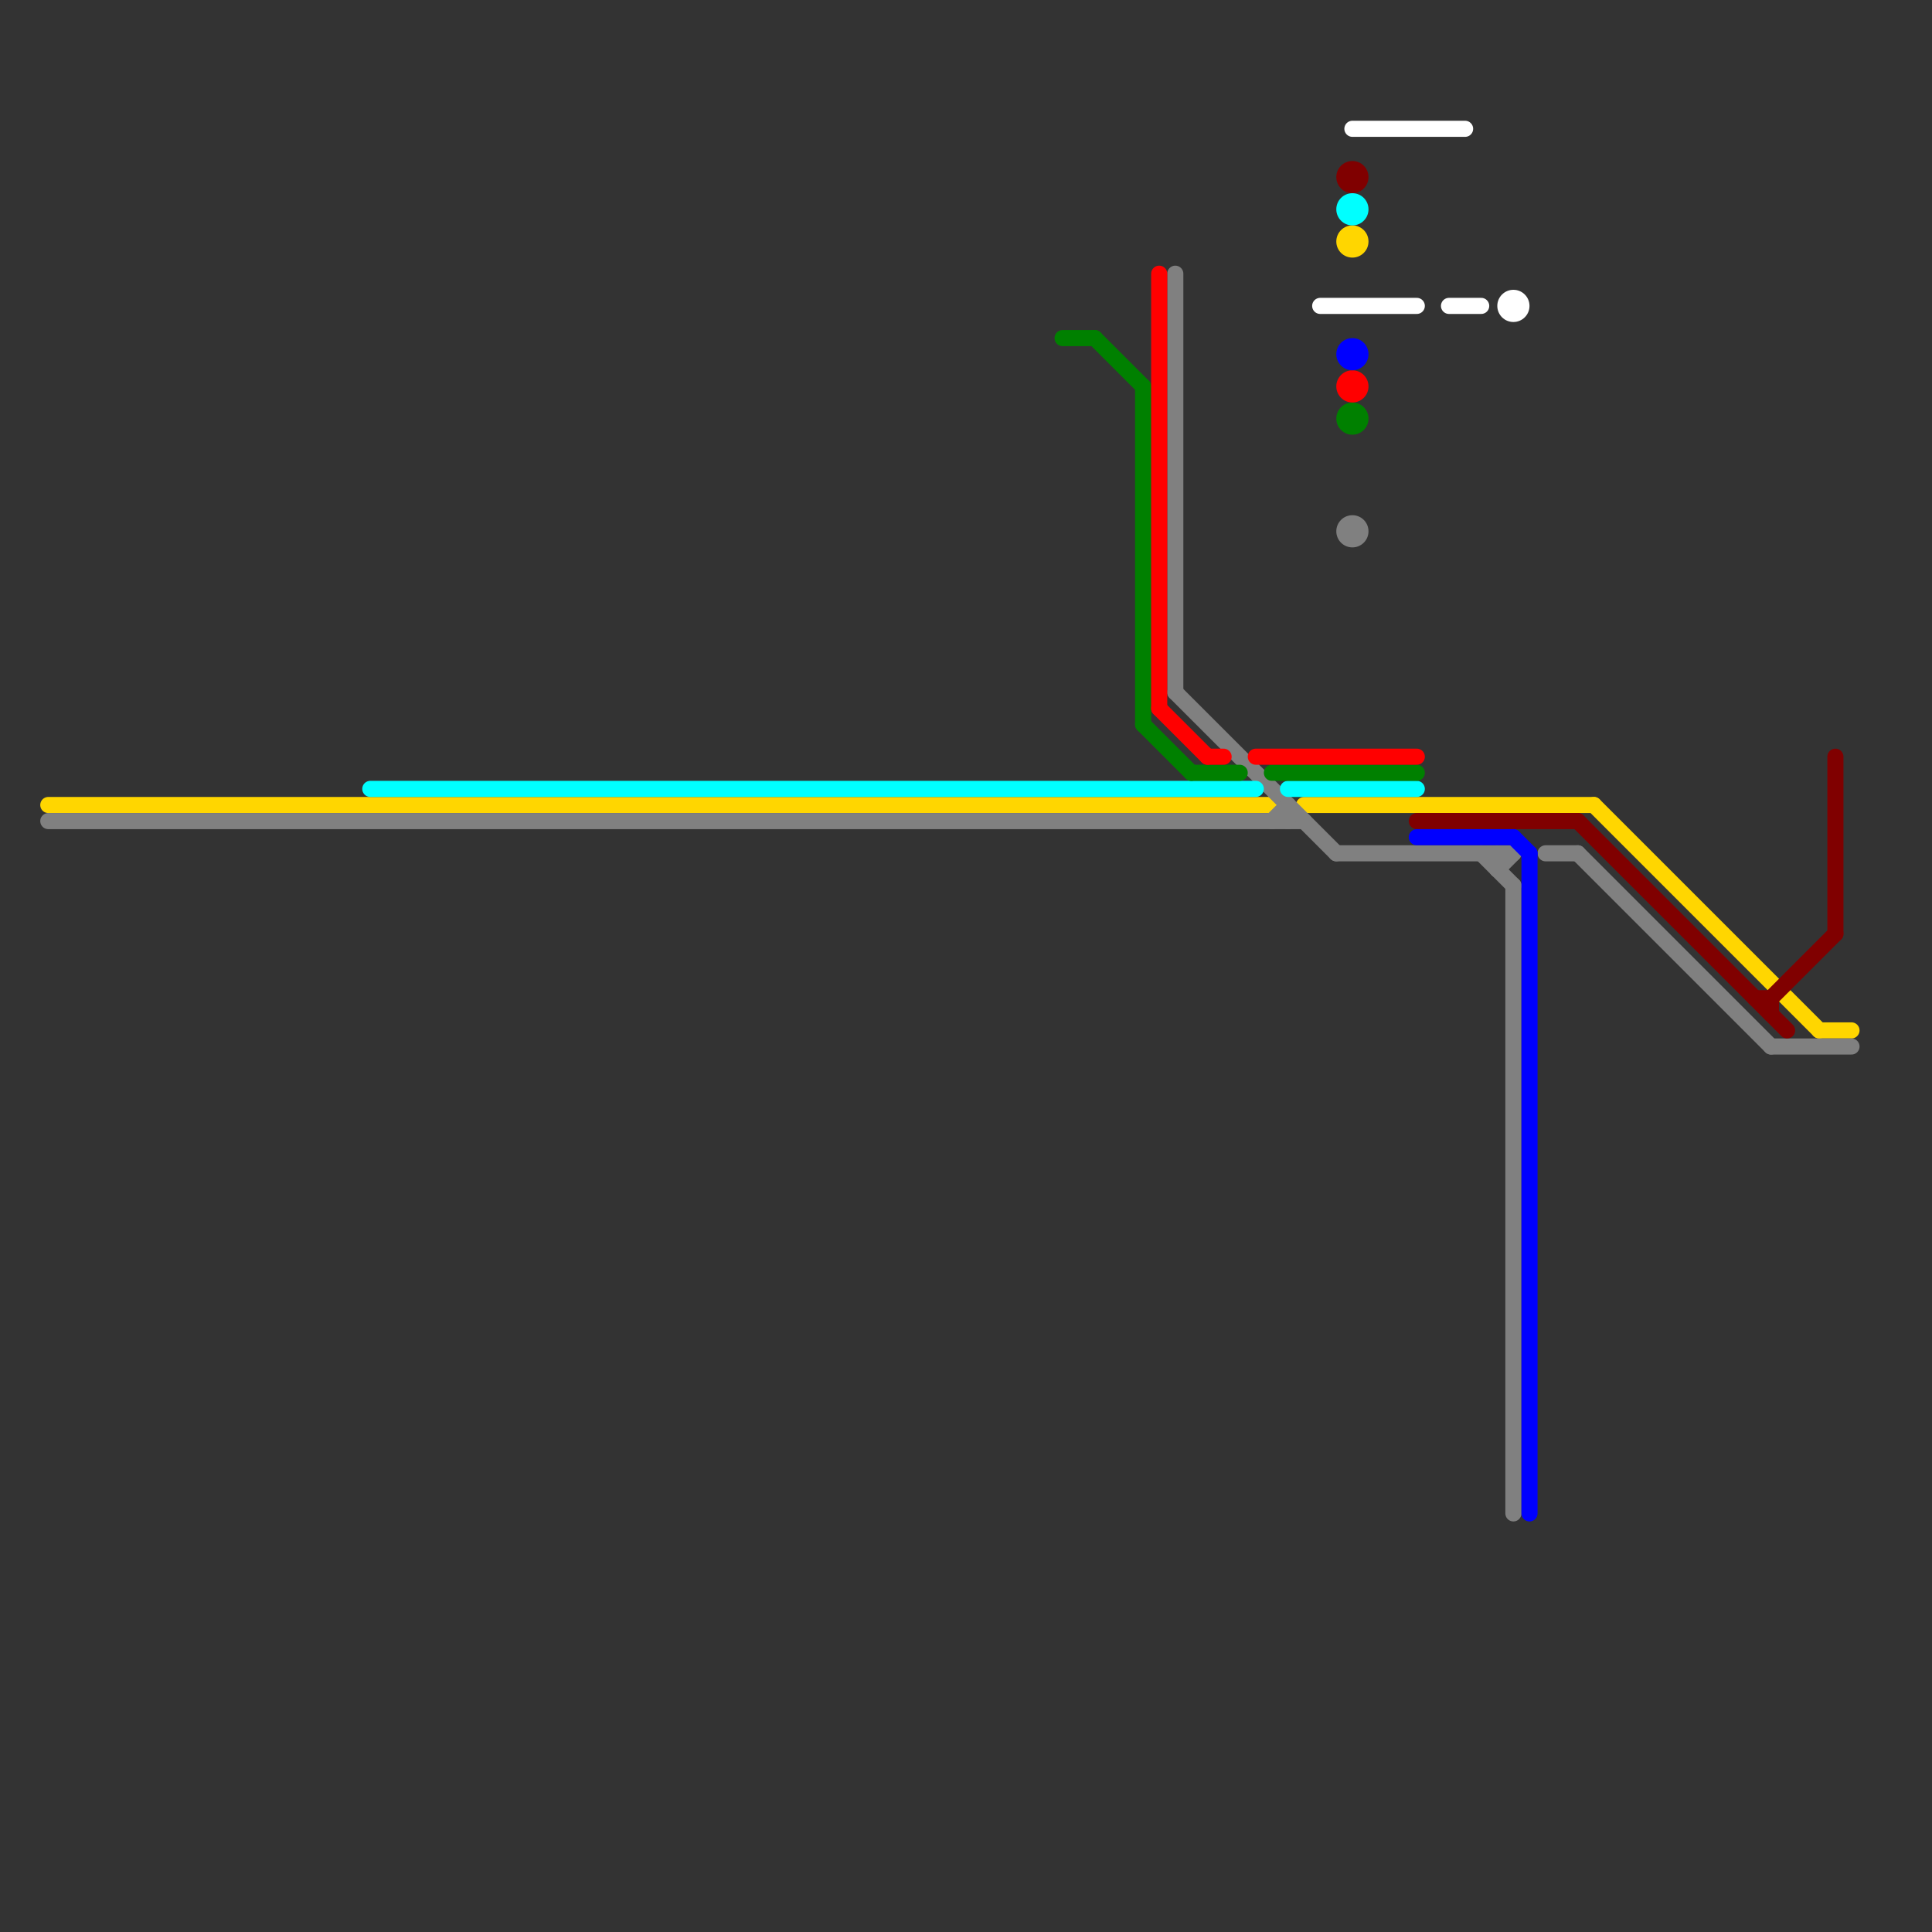 
<svg version="1.1" xmlns="http://www.w3.org/2000/svg" viewBox="0 0 120 120">
<rect x="0" y="0" width="120" height="120" fill="#333333" stroke="none"/>
<style>text { font: 1px Helvetica; font-weight: 600; white-space: pre; dominant-baseline: central; } line { stroke-width: 1; fill: none; stroke-linecap: round; stroke-linejoin: round; } .c0 { stroke: #ffd600 } .c1 { stroke: #808080 } .c2 { stroke: #800000 } .c3 { stroke: #00ffff } .c4 { stroke: #008000 } .c5 { stroke: #ff0000 } .c6 { stroke: #ffffff } .c7 { stroke: #0000ff }</style><defs><g id="wm-xf"><circle r="1.2" fill="#000"/><circle r="0.9" fill="#fff"/><circle r="0.6" fill="#000"/><circle r="0.3" fill="#fff"/></g><g id="wm"><circle r="0.6" fill="#000"/><circle r="0.3" fill="#fff"/></g></defs><line class="c0" x1="3" y1="50" x2="79" y2="50"/><line class="c0" x1="113" y1="64" x2="115" y2="64"/><line class="c0" x1="81" y1="50" x2="99" y2="50"/><line class="c0" x1="99" y1="50" x2="113" y2="64"/><circle cx="84" cy="15" r="1" fill="#ffd600" /><line class="c1" x1="93" y1="54" x2="94" y2="53"/><line class="c1" x1="79" y1="51" x2="80" y2="50"/><line class="c1" x1="98" y1="53" x2="110" y2="65"/><line class="c1" x1="73" y1="43" x2="83" y2="53"/><line class="c1" x1="73" y1="17" x2="73" y2="43"/><line class="c1" x1="96" y1="53" x2="98" y2="53"/><line class="c1" x1="83" y1="53" x2="94" y2="53"/><line class="c1" x1="3" y1="51" x2="81" y2="51"/><line class="c1" x1="93" y1="53" x2="93" y2="54"/><line class="c1" x1="94" y1="55" x2="94" y2="94"/><line class="c1" x1="92" y1="53" x2="94" y2="55"/><line class="c1" x1="80" y1="50" x2="80" y2="51"/><line class="c1" x1="110" y1="65" x2="115" y2="65"/><circle cx="84" cy="33" r="1" fill="#808080" /><line class="c2" x1="110" y1="62" x2="110" y2="63"/><line class="c2" x1="110" y1="62" x2="114" y2="58"/><line class="c2" x1="109" y1="62" x2="110" y2="62"/><line class="c2" x1="114" y1="47" x2="114" y2="58"/><line class="c2" x1="88" y1="51" x2="98" y2="51"/><line class="c2" x1="98" y1="51" x2="111" y2="64"/><circle cx="84" cy="11" r="1" fill="#800000" /><line class="c3" x1="23" y1="49" x2="78" y2="49"/><line class="c3" x1="80" y1="49" x2="88" y2="49"/><circle cx="84" cy="13" r="1" fill="#00ffff" /><line class="c4" x1="79" y1="48" x2="88" y2="48"/><line class="c4" x1="71" y1="45" x2="74" y2="48"/><line class="c4" x1="74" y1="48" x2="77" y2="48"/><line class="c4" x1="68" y1="21" x2="71" y2="24"/><line class="c4" x1="71" y1="24" x2="71" y2="45"/><line class="c4" x1="66" y1="21" x2="68" y2="21"/><circle cx="84" cy="26" r="1" fill="#008000" /><line class="c5" x1="72" y1="44" x2="75" y2="47"/><line class="c5" x1="72" y1="17" x2="72" y2="44"/><line class="c5" x1="75" y1="47" x2="76" y2="47"/><line class="c5" x1="78" y1="47" x2="88" y2="47"/><circle cx="84" cy="24" r="1" fill="#ff0000" /><line class="c6" x1="84" y1="8" x2="91" y2="8"/><line class="c6" x1="82" y1="19" x2="88" y2="19"/><line class="c6" x1="90" y1="19" x2="92" y2="19"/><circle cx="94" cy="19" r="1" fill="#ffffff" /><line class="c7" x1="95" y1="53" x2="95" y2="94"/><line class="c7" x1="94" y1="52" x2="95" y2="53"/><line class="c7" x1="88" y1="52" x2="94" y2="52"/><circle cx="84" cy="22" r="1" fill="#0000ff" />
</svg>
